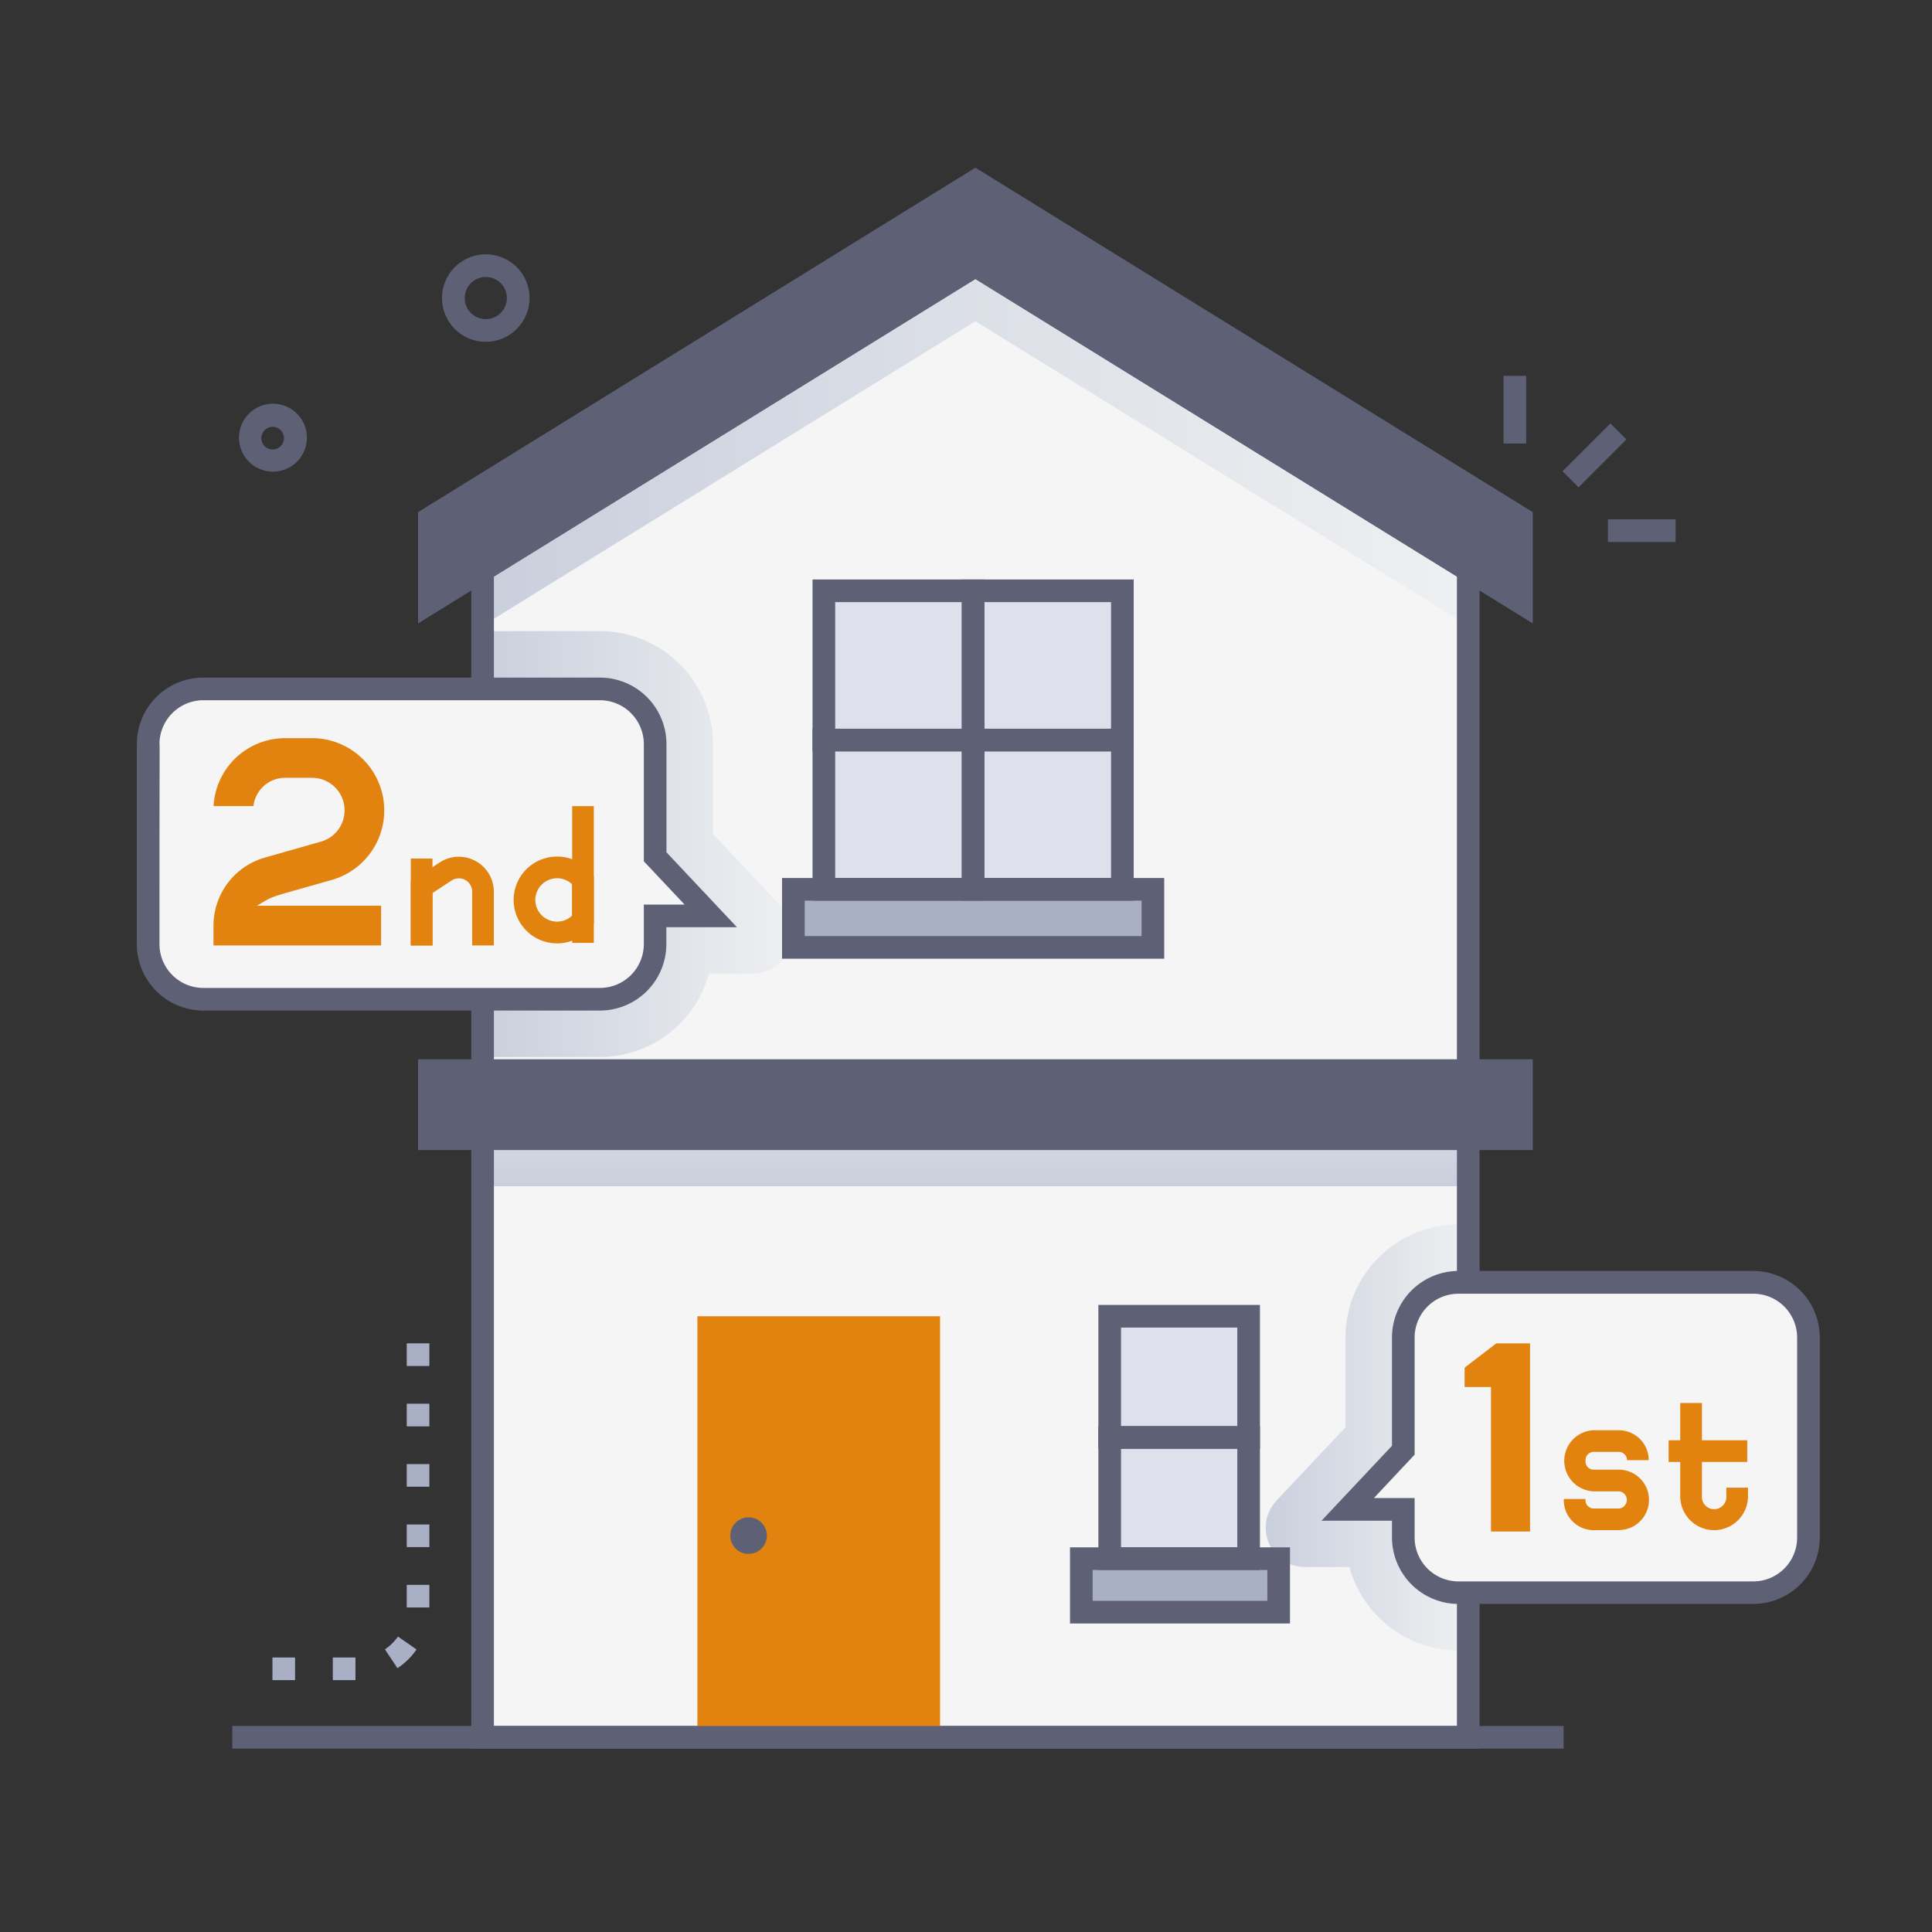 <svg viewBox="0 0 512 512" xmlns="http://www.w3.org/2000/svg" xmlns:xlink="http://www.w3.org/1999/xlink"><rect x="0" y="0" width="512" height="512" fill="#333333" stroke="none"/><linearGradient id="linear-gradient" gradientUnits="userSpaceOnUse" x1="335.42" x2="389.1" y1="380.94" y2="380.94"><stop offset="0" stop-color="#cacfdd"/><stop offset="1" stop-color="#eef0f1"/></linearGradient><linearGradient id="linear-gradient-2" x1="127.89" x2="210.07" xlink:href="#linear-gradient" y1="223.69" y2="223.69"/><linearGradient id="linear-gradient-3" x1="127.89" x2="389.1" xlink:href="#linear-gradient" y1="118.12" y2="118.12"/><linearGradient id="linear-gradient-4" x1="258.49" x2="258.49" xlink:href="#linear-gradient" y1="314.37" y2="261.94"/><g isolation="isolate"><g id="Second_Floor" data-name="Second Floor"><path d="m389.1 151.12v309.28h-261.21v-309.28l130.6-80.72z" fill="#f5f5f5"/><path d="m389.1 324.51v112.86h-2.58a30 30 0 0 1 -28.9-22.09h-11.75a10.43 10.43 0 0 1 -7.6-17.58l18.31-19.46v-23.8a29.93 29.93 0 0 1 29.94-29.93z" fill="url(#linear-gradient)" mix-blend-mode="multiply"/><path d="m199.62 258h-11.75a30 30 0 0 1 -28.87 22.13h-31.11v-112.87h31.11a29.94 29.94 0 0 1 29.94 29.94v23.8l18.31 19.46a10.44 10.44 0 0 1 -7.63 17.54z" fill="url(#linear-gradient-2)" mix-blend-mode="multiply"/><path d="m389.1 151.12v14.71l-130.61-80.71-130.6 80.71v-14.71l130.6-80.72z" fill="url(#linear-gradient-3)" mix-blend-mode="multiply"/><path d="m127.89 301.78h261.21v12.59h-261.21z" fill="url(#linear-gradient-4)"/><path d="m392.1 463.4h-267.21v-313.95l133.6-82.57 133.61 82.57zm-261.21-6h255.21v-304.61l-127.61-78.86-127.6 78.86z" fill="#5e6175"/><path d="m113.79 283.72h289.4v18.05h-289.4z" fill="#5e6175"/><path d="m406.2 304.78h-295.41v-24.06h295.41zm-289.41-6h283.41v-12.06h-283.41z" fill="#5e6175"/><path d="m403.2 137.39v22.44l-144.71-89.42-144.7 89.42v-22.44l144.7-89.42z" fill="#5e6175"/><path d="m406.2 165.21-147.71-91.27-147.7 91.27v-29.49l147.7-91.28 147.71 91.28zm-147.71-98.33 141.71 87.57v-15.39l-141.71-87.57-141.7 87.57v15.39z" fill="#5e6175"/><path d="m218.33 156.57h39.56v39.56h-39.56z" fill="#dee1ec"/><path d="m257.89 156.57h39.56v39.56h-39.56z" fill="#dee1ec"/><path d="m218.33 196.12h39.56v39.56h-39.56z" fill="#dee1ec"/><path d="m257.89 196.12h39.56v39.56h-39.56z" fill="#dee1ec"/><path d="m210.25 235.68h95.28v15.39h-95.28z" fill="#a9afc4"/><path d="m294.09 348.82h36.82v32.12h-36.82z" fill="#dee1ec"/><path d="m294.09 380.94h36.82v32.12h-36.82z" fill="#dee1ec"/><path d="m286.56 413.06h52.3v14.18h-52.3z" fill="#a9afc4"/><path d="m260.89 199.12h-45.56v-45.55h45.56zm-39.56-6h33.56v-33.55h-33.56z" fill="#5e6175"/><path d="m300.44 199.12h-45.55v-45.55h45.55zm-39.55-6h33.55v-33.55h-33.55z" fill="#5e6175"/><path d="m260.89 238.68h-45.56v-45.56h45.56zm-39.56-6h33.56v-33.56h-33.56z" fill="#5e6175"/><path d="m300.44 238.68h-45.55v-45.56h45.55zm-39.55-6h33.55v-33.56h-33.55z" fill="#5e6175"/><path d="m308.53 254.07h-101.28v-21.39h101.28zm-95.28-6h89.28v-9.39h-89.28z" fill="#5e6175"/><path d="m333.9 383.94h-42.82v-38.12h42.82zm-36.82-6h30.82v-26.12h-30.82z" fill="#5e6175"/><path d="m333.9 416.06h-42.82v-38.12h42.82zm-36.82-6h30.82v-26.12h-30.82z" fill="#5e6175"/><path d="m341.86 430.24h-58.3v-20.18h58.3zm-52.3-6h46.3v-8.18h-46.3z" fill="#5e6175"/><path d="m184.82 348.82h64.31v111.58h-64.31z" fill="#e1830e"/><circle cx="198.38" cy="406.95" fill="#5e6175" r="4.85"/><path d="m61.55 457.4h352.83v6h-352.83z" fill="#5e6175"/><path d="m479.26 354.44v53a14.63 14.63 0 0 1 -14.62 14.62h-78.13a14.63 14.63 0 0 1 -14.62-14.62v-7.44h-14.73l14.73-15.66v-29.9a14.63 14.63 0 0 1 14.62-14.62h78.13a14.63 14.63 0 0 1 14.62 14.62z" fill="#f5f5f5"/><path d="m39.26 197.19v53a14.62 14.62 0 0 0 14.62 14.62h105.12a14.62 14.62 0 0 0 14.62-14.62v-7.47h14.74l-14.74-15.66v-29.87a14.62 14.62 0 0 0 -14.62-14.62h-105.12a14.62 14.62 0 0 0 -14.62 14.62z" fill="#f5f5f5"/><path d="m464.64 425.06h-78.13a17.65 17.65 0 0 1 -17.62-17.62v-4.44h-18.67l18.67-19.85v-28.71a17.65 17.65 0 0 1 17.62-17.62h78.13a17.65 17.65 0 0 1 17.62 17.62v53a17.65 17.65 0 0 1 -17.62 17.62zm-100.54-28.06h10.79v10.47a11.63 11.63 0 0 0 11.62 11.62h78.13a11.63 11.63 0 0 0 11.62-11.62v-53a11.63 11.63 0 0 0 -11.62-11.62h-78.13a11.63 11.63 0 0 0 -11.62 11.62v31.03z" fill="#5e6175"/><path d="m159 267.81h-105.12a17.63 17.63 0 0 1 -17.62-17.62v-53a17.64 17.64 0 0 1 17.62-17.62h105.12a17.64 17.64 0 0 1 17.62 17.62v28.68l18.68 19.85h-18.71v4.47a17.63 17.63 0 0 1 -17.59 17.62zm-116.74-17.62a11.63 11.63 0 0 0 11.62 11.62h105.12a11.63 11.63 0 0 0 11.62-11.62v-10.47h10.8l-10.8-11.47v-31.06a11.64 11.64 0 0 0 -11.62-11.62h-105.12a11.64 11.64 0 0 0 -11.62 11.62c.1 0 0-1.42 0 53z" fill="#5e6175"/><g fill="#e1830e"><path d="m396.53 356.01-8.39 6.43v5.14h6.99v38.29h10.35v-49.86z"/><path d="m108.87 227.52h5.74v23.03h-5.74z"/><path d="m130.87 250.55h-5.74v-14.26a3.53 3.53 0 0 0 -5.45-2.95l-5.06 3.32v13.89h-5.75v-17l7.67-5a9.27 9.27 0 0 1 14.33 7.75z"/><path d="m151.63 213.64h5.74v36.23h-5.74z"/><path d="m147.62 250a11.5 11.5 0 1 1 0-23 11.38 11.38 0 0 1 9.17 4.56l.58.77v12.33l-.58.77a11.39 11.39 0 0 1 -9.17 4.57zm-5.76-11.51a5.77 5.77 0 0 0 9.77 4.14v-8.27a5.77 5.77 0 0 0 -9.77 4.16z"/><path d="m429 405.51h-6.64a7.94 7.94 0 0 1 -7.93-8.27h5.74v.34a2.19 2.19 0 0 0 2.19 2.19h6.64a2.28 2.28 0 0 0 0-4.55h-6.64a8.1 8.1 0 0 1 0-16.19h6.64a7.94 7.94 0 0 1 7.93 7.93h-5.75a2.19 2.19 0 0 0 -2.18-2.19h-6.64a2.19 2.19 0 0 0 -2.19 2.19v.33a2.19 2.19 0 0 0 2.19 2.19h6.64a8 8 0 0 1 0 16z"/><path d="m454.28 405.51a9 9 0 0 1 -9-9v-24.7h5.75v24.72a3.24 3.24 0 1 0 6.47 0v-2.28h5.74v2.28a9 9 0 0 1 -8.96 8.98z"/><path d="m442.2 381.69h20.84v5.74h-20.84z"/><path d="m56.58 250.55v-5.26a18.75 18.75 0 0 1 13.54-18l15.07-4.29a8.62 8.62 0 0 0 -2.32-16.87h-7.32a8.45 8.45 0 0 0 -8.39 7.49h-10.56a19 19 0 0 1 18.95-18h7.32a19.15 19.15 0 0 1 5.22 37.52c-18.32 5.24-15 4-20 6.88h32.91v10.53z"/></g><path d="m413.61 117.6h17.93v6h-17.93z" fill="#5e6175" transform="matrix(.707 -.707 .707 .707 38.52 334.17)"/><path d="m398.45 99.61h6v17.93h-6z" fill="#5e6175"/><path d="m426.12 137.63h17.93v6h-17.93z" fill="#5e6175"/><path d="m94.2 445.25h-6v-6h6zm-16 0h-6v-6h6zm27.13-3.16-3.32-5a13 13 0 0 0 3.46-3.39l4.92 3.43a18.77 18.77 0 0 1 -5.06 4.96zm8.46-16.09h-6v-6h6zm0-16h-6v-6h6zm0-16h-6v-6h6zm0-16h-6v-6h6zm0-16h-6v-6h6z" fill="#a9afc4"/><path d="m128.71 90.58a11.59 11.59 0 1 1 5.76-21.66 11.48 11.48 0 0 1 5.45 7 11.6 11.6 0 0 1 -11.21 14.66zm-5.36-10.1a5.59 5.59 0 1 0 8.16-6.35 5.6 5.6 0 0 0 -8.16 6.35z" fill="#5e6175"/><path d="m63.68 118.46a9 9 0 1 1 16.44 2.05 9 9 0 0 1 -16.44-2.05zm8.66-5.34a3 3 0 1 0 2.56 4.42 3 3 0 0 0 -2.56-4.42z" fill="#5e6175"/></g></g></svg>